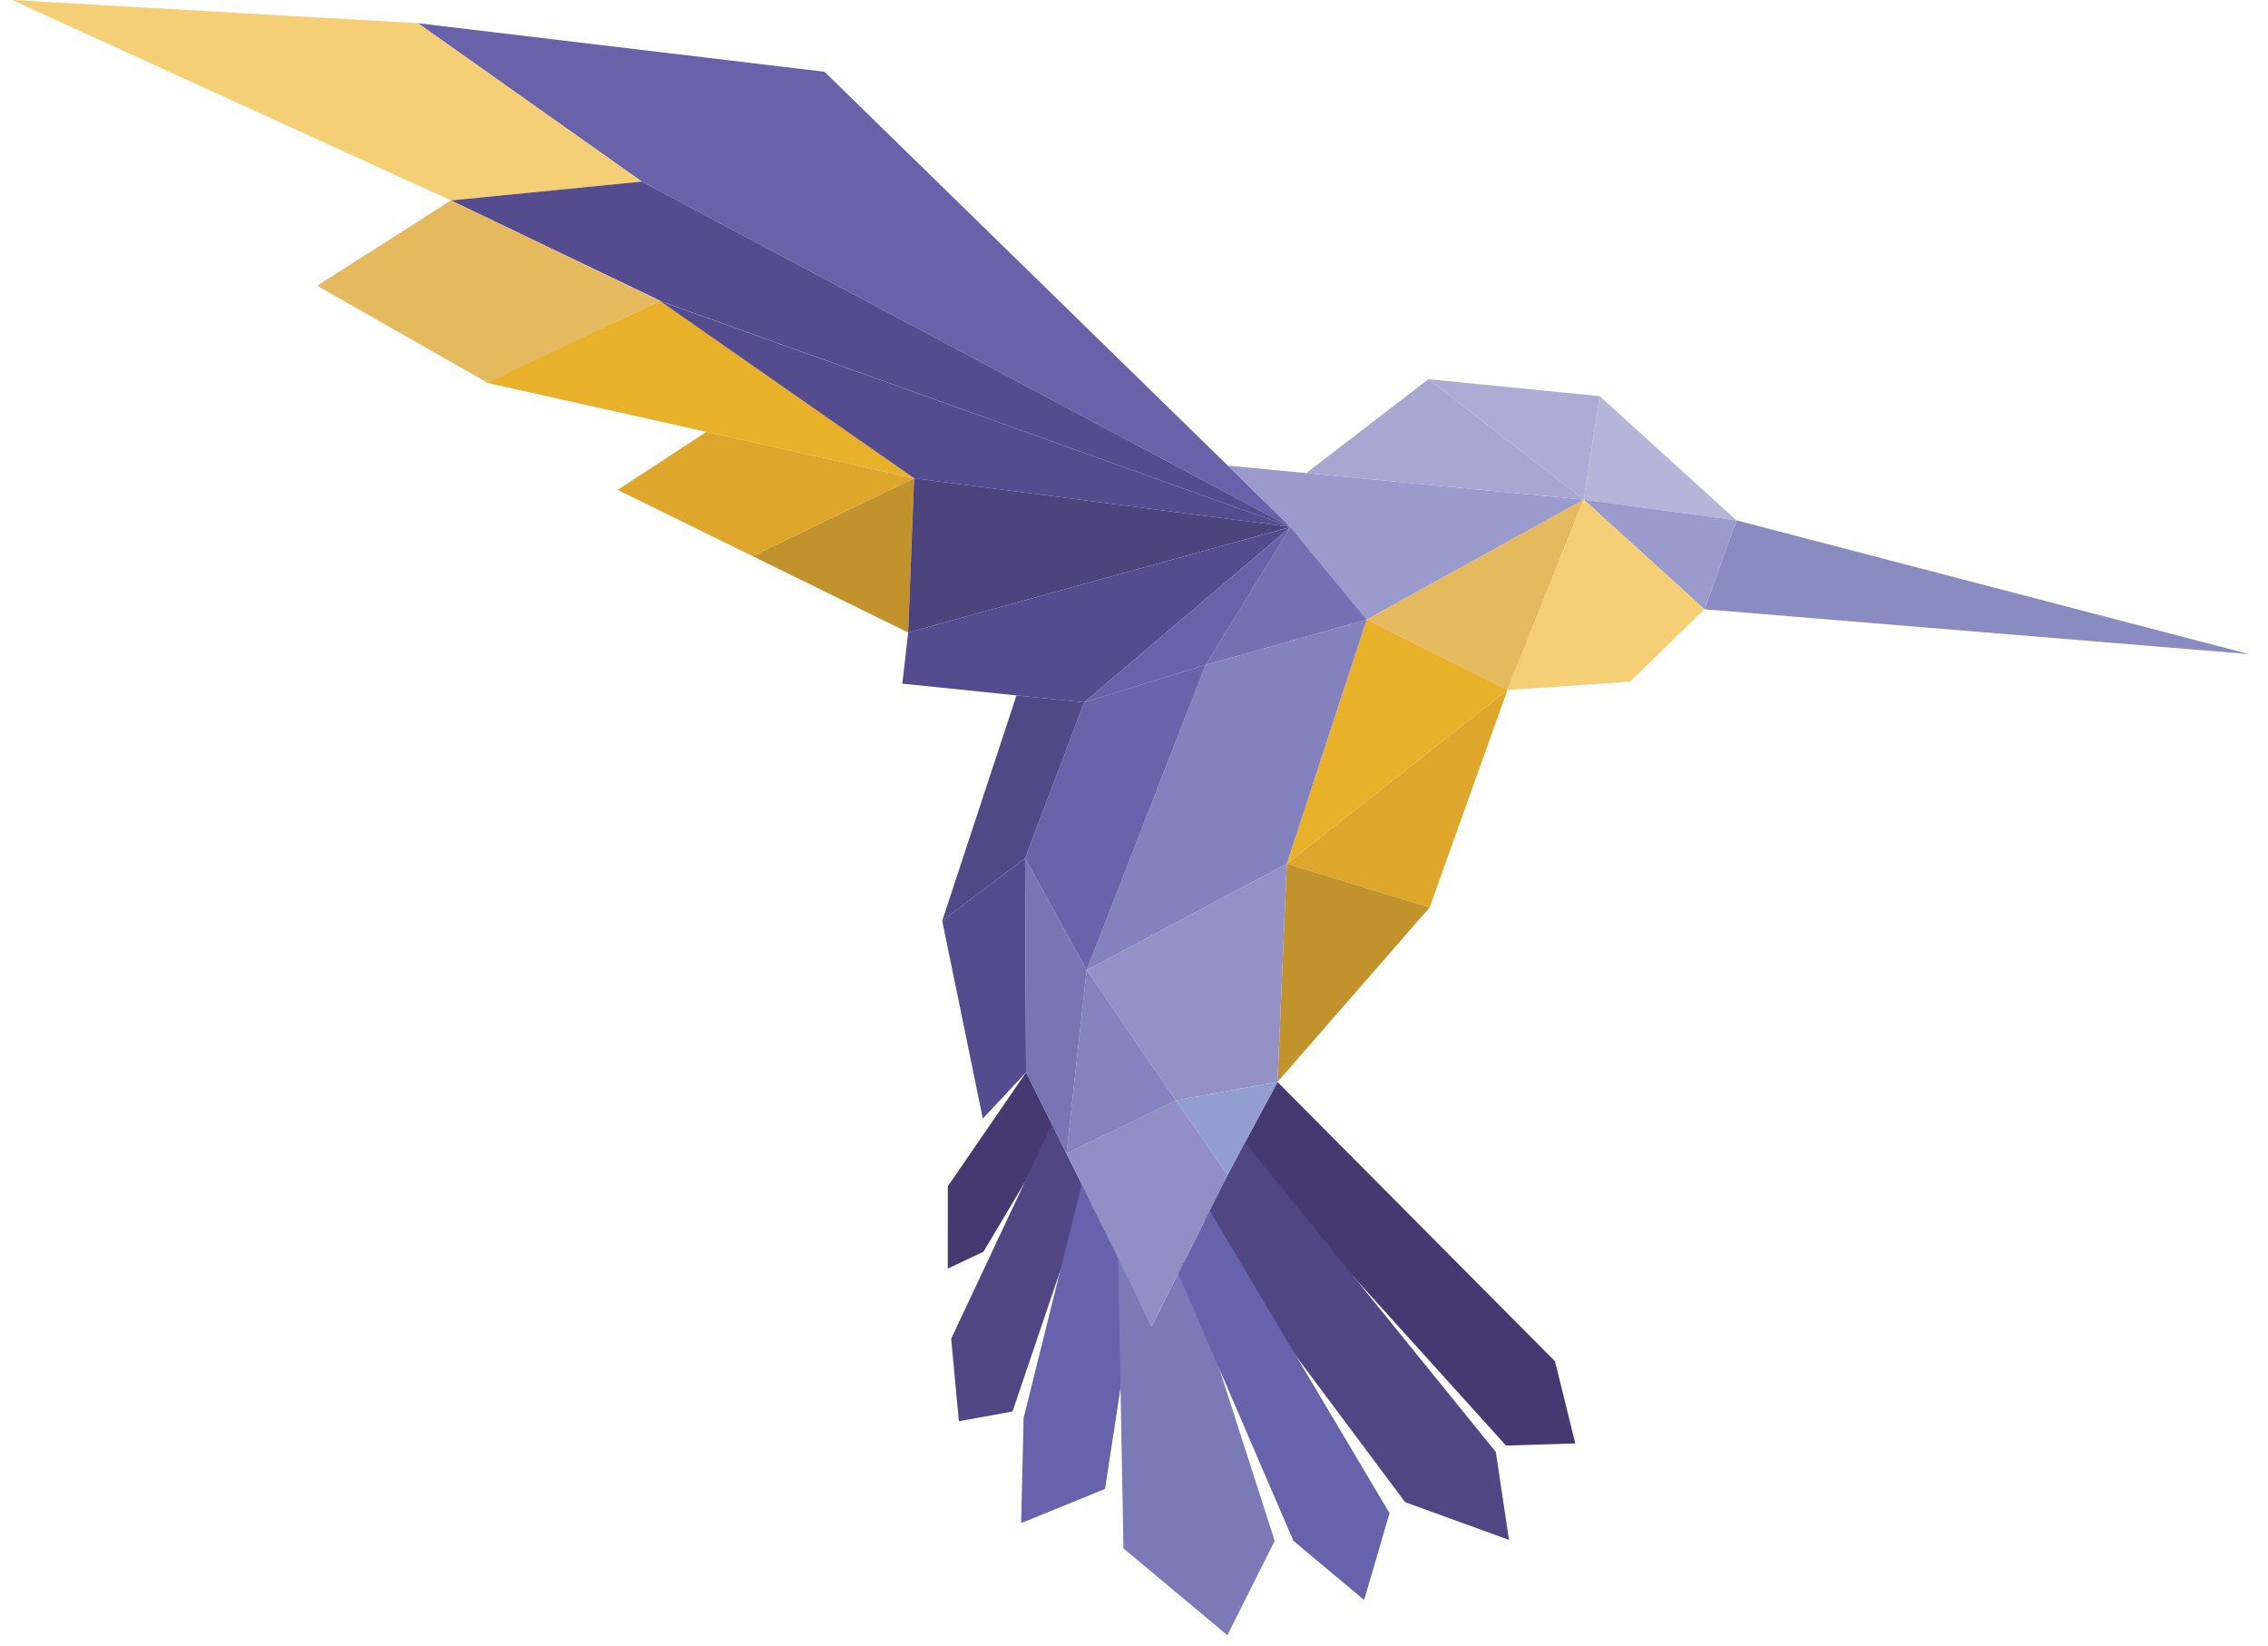 <?xml version="1.0" encoding="UTF-8"?> <svg xmlns="http://www.w3.org/2000/svg" width="113" height="82" viewBox="0 0 113 82" fill="none"><path d="M52.581 56.343L49 62.353L47.222 63.193L47.224 59.093L51.124 53.417L52.581 56.343Z" fill="#463971"></path><path d="M54.131 59.455L50.447 70.312L47.775 70.795L47.391 66.684L52.413 56.004L54.131 59.455Z" fill="#504684"></path><path d="M56.566 64.345L55.057 74.169L50.877 75.871L50.999 70.64L53.895 58.981L56.566 64.345Z" fill="#6662AB"></path><path d="M59.019 62.798L63.511 76.755L61.152 81.457L55.974 77.129L55.708 62.622L57.38 66.069L59.019 62.798Z" fill="#7B7AB7"></path><path d="M77.476 67.81L78.487 71.902L75.034 72.008L61.794 57.347L63.651 53.896L77.476 67.81Z" fill="#463971"></path><path d="M74.529 72.33L75.183 76.707L70.007 74.828L63.666 66.336L60.014 60.812L61.161 58.522L62.031 56.907L74.529 72.33Z" fill="#504684"></path><path d="M69.231 75.372L67.967 79.703L64.439 76.749L58.702 63.429L60.27 60.301L69.231 75.372Z" fill="#6662AB"></path><path fill-rule="evenodd" clip-rule="evenodd" d="M24.182 19.051L45.544 23.823L32.882 14.994L24.182 19.051Z" fill="#E9B029"></path><path fill-rule="evenodd" clip-rule="evenodd" d="M64.301 26.248L45.544 23.823L32.882 14.995L64.301 26.248Z" fill="#554C90"></path><path d="M31.979 9.046L20.823 1.156L41.081 3.575L64.301 26.248L31.979 9.046Z" fill="#6962AA"></path><path d="M20.823 1.156L0.604 0L22.468 9.983L31.979 9.046L20.823 1.156Z" fill="#F4CF76"></path><path d="M32.982 15.024L22.469 9.983L31.979 9.046L64.301 26.248L32.982 15.024Z" fill="#554C90"></path><path d="M15.801 14.234L24.3 19.073L32.881 14.995L22.468 9.983L15.801 14.234Z" fill="#E5BA5F"></path><path fill-rule="evenodd" clip-rule="evenodd" d="M37.489 27.7L45.247 31.506L45.543 23.824L37.489 27.7Z" fill="#C2922C"></path><path fill-rule="evenodd" clip-rule="evenodd" d="M64.3 26.248L45.248 31.507L45.544 23.823L64.3 26.248Z" fill="#4D447E"></path><path fill-rule="evenodd" clip-rule="evenodd" d="M54.018 34.987L64.301 26.25L45.249 31.507L44.956 34.055L54.018 34.987Z" fill="#554C90"></path><path fill-rule="evenodd" clip-rule="evenodd" d="M86.519 25.92L78.906 24.887L79.705 19.734L86.519 25.92Z" fill="#B5B4D9"></path><path fill-rule="evenodd" clip-rule="evenodd" d="M61.171 23.192L64.3 26.248L68.095 30.864L78.906 24.888L61.171 23.192Z" fill="#9B9ACC"></path><path fill-rule="evenodd" clip-rule="evenodd" d="M86.519 25.92L112.049 32.583L84.925 30.351L86.519 25.92Z" fill="#898BC1"></path><path fill-rule="evenodd" clip-rule="evenodd" d="M78.906 24.888L86.519 25.92L84.925 30.35L78.906 24.888Z" fill="#9B9ACC"></path><path fill-rule="evenodd" clip-rule="evenodd" d="M75.108 34.374L78.906 24.887L68.095 30.863L75.108 34.374Z" fill="#E5BA5F"></path><path fill-rule="evenodd" clip-rule="evenodd" d="M84.923 30.349L81.215 33.957L75.107 34.373L78.906 24.888L84.923 30.349Z" fill="#F4CF76"></path><path fill-rule="evenodd" clip-rule="evenodd" d="M79.705 19.734L71.17 18.888L78.907 24.887L79.705 19.734Z" fill="#ACACD6"></path><path fill-rule="evenodd" clip-rule="evenodd" d="M71.169 18.888L65.082 23.566L78.906 24.887L71.169 18.888Z" fill="#A8A7D2"></path><path fill-rule="evenodd" clip-rule="evenodd" d="M60.066 33.119L64.3 26.25L68.095 30.864L60.066 33.119Z" fill="#7670B2"></path><path fill-rule="evenodd" clip-rule="evenodd" d="M71.229 45.205L64.114 43.026L75.106 34.373L71.229 45.205Z" fill="#DFA62C"></path><path fill-rule="evenodd" clip-rule="evenodd" d="M68.095 30.863L64.114 43.026L75.106 34.373L68.095 30.863Z" fill="#E9B029"></path><path fill-rule="evenodd" clip-rule="evenodd" d="M60.066 33.118L54.142 48.323L64.113 43.026L68.094 30.863L60.066 33.118Z" fill="#8382BE"></path><path fill-rule="evenodd" clip-rule="evenodd" d="M63.651 53.896L71.229 45.205L64.114 43.026L63.651 53.896Z" fill="#C2922C"></path><path fill-rule="evenodd" clip-rule="evenodd" d="M54.142 48.323L58.587 54.811L63.65 53.896L64.113 43.026L54.142 48.323Z" fill="#9491C6"></path><path fill-rule="evenodd" clip-rule="evenodd" d="M57.379 66.069L53.138 57.459L58.587 54.811L61.161 58.522L57.379 66.069Z" fill="#918FC5"></path><path fill-rule="evenodd" clip-rule="evenodd" d="M63.651 53.896L61.161 58.523L58.587 54.811L63.651 53.896Z" fill="#919ECF"></path><path fill-rule="evenodd" clip-rule="evenodd" d="M53.138 57.459L54.142 48.323L58.587 54.811L53.138 57.459Z" fill="#8483BF"></path><path fill-rule="evenodd" clip-rule="evenodd" d="M54.018 34.987L51.074 42.756L54.142 48.323L60.066 33.119L54.018 34.987Z" fill="#6863AB"></path><path fill-rule="evenodd" clip-rule="evenodd" d="M64.301 26.25L54.019 34.987L60.067 33.119L64.301 26.25Z" fill="#6762A9"></path><path fill-rule="evenodd" clip-rule="evenodd" d="M54.018 34.987L50.645 34.64L46.944 45.869L51.073 42.755L54.018 34.987Z" fill="#504887"></path><path fill-rule="evenodd" clip-rule="evenodd" d="M51.123 53.416L48.968 55.722L46.944 45.869L51.073 42.755L51.123 53.416Z" fill="#554C90"></path><path fill-rule="evenodd" clip-rule="evenodd" d="M51.074 42.755L54.142 48.323L53.138 57.459L51.123 53.416L51.074 42.755Z" fill="#7974B4"></path><path fill-rule="evenodd" clip-rule="evenodd" d="M30.772 24.404L37.489 27.7L45.543 23.823L35.199 21.511L30.772 24.404Z" fill="#DFA62C"></path></svg> 